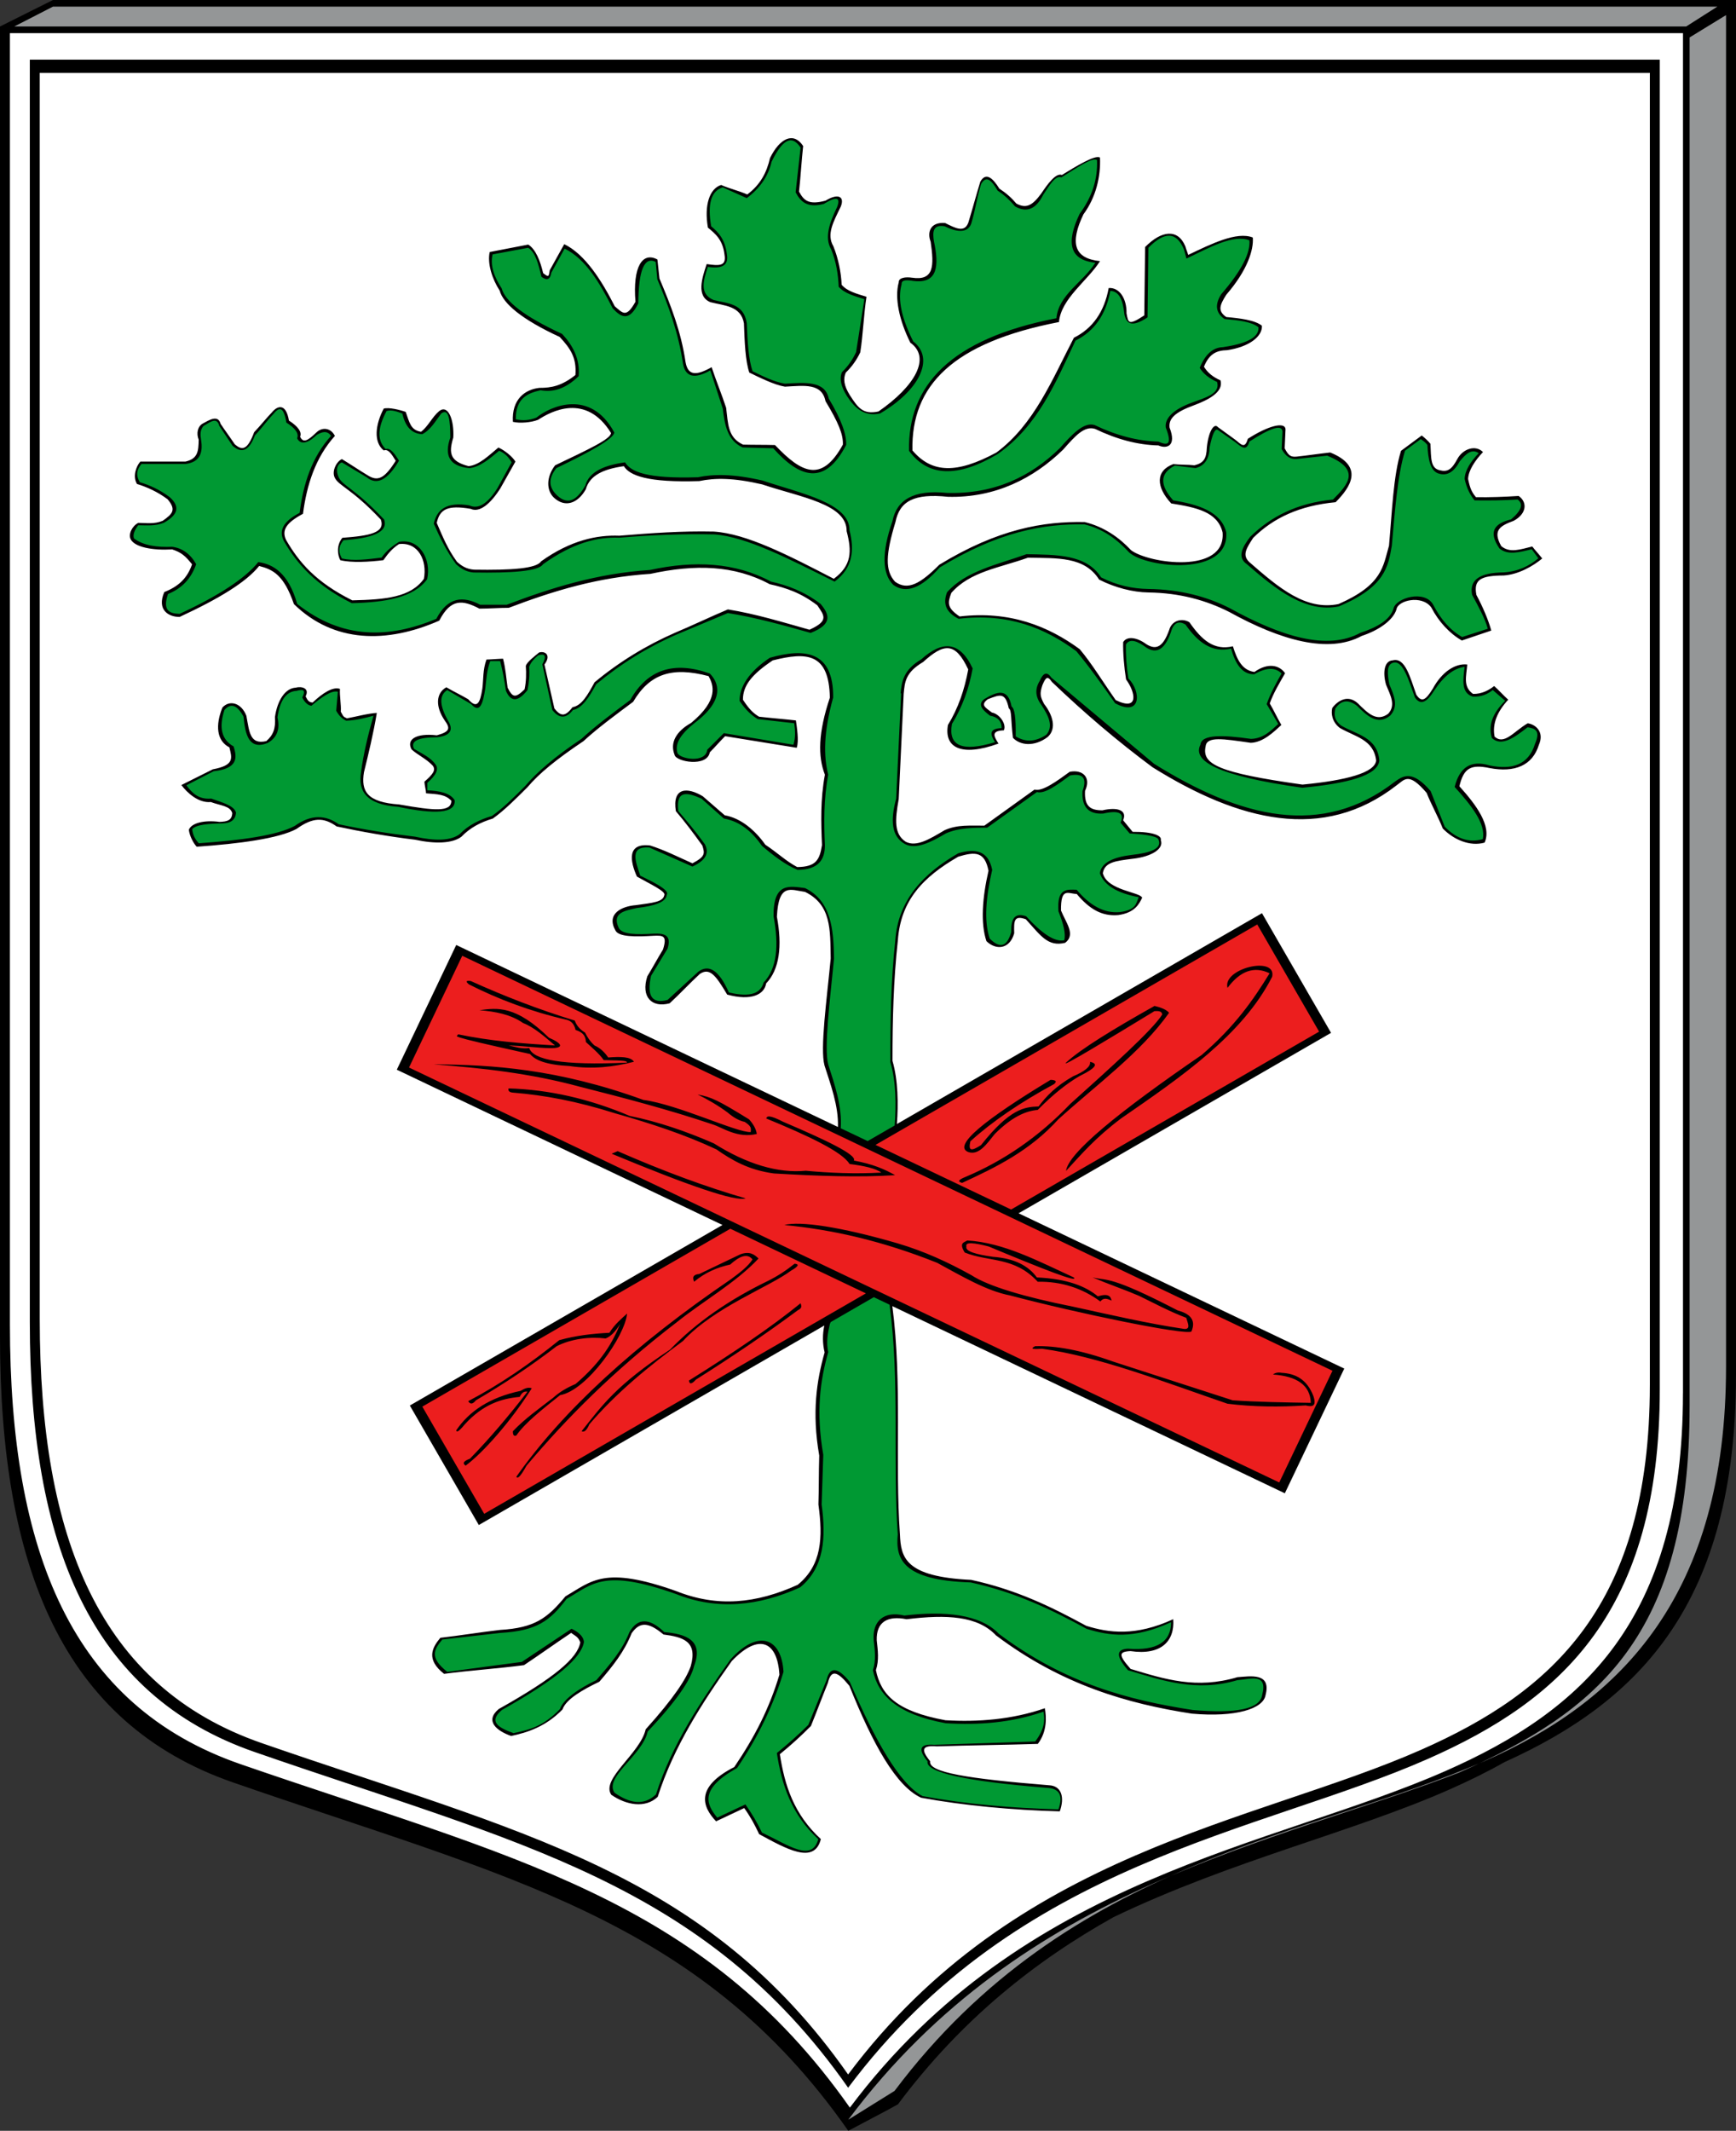 <?xml version="1.0" encoding="UTF-8" standalone="no"?>
<svg
   xmlns:dc="http://purl.org/dc/elements/1.1/"
   xmlns:cc="http://web.resource.org/cc/"
   xmlns:rdf="http://www.w3.org/1999/02/22-rdf-syntax-ns#"
   xmlns:svg="http://www.w3.org/2000/svg"
   xmlns="http://www.w3.org/2000/svg"
   xmlns:sodipodi="http://sodipodi.sourceforge.net/DTD/sodipodi-0.dtd"
   xmlns:inkscape="http://www.inkscape.org/namespaces/inkscape"
   width="531.817"
   height="652.586"
   id="svg2"
   sodipodi:version="0.32"
   inkscape:version="0.45.1"
   sodipodi:docname="POL_Międzybórz_COA.svg"
   inkscape:output_extension="org.inkscape.output.svg.inkscape"
   sodipodi:docbase="C:\Users\Mistrz\Desktop">
  <rect width="100%" height="100%" fill="#333333" stroke="none"/>
  <sodipodi:namedview
     inkscape:window-height="480"
     inkscape:window-width="640"
     inkscape:pageshadow="2"
     inkscape:pageopacity="0.0"
     guidetolerance="10.0"
     gridtolerance="10.0"
     objecttolerance="10.0"
     borderopacity="1.0"
     bordercolor="#666666"
     pagecolor="#ffffff"
     id="base" />
  <defs
     id="defs4">
    <marker
       id="ArrowEnd"
       viewBox="0 0 10 10"
       refX="0"
       refY="5"
       markerUnits="strokeWidth"
       markerWidth="4"
       markerHeight="3"
       orient="auto">
      <path
         d="M 0 0 L 10 5 L 0 10 z"
         id="path7" />
    </marker>
    <marker
       id="ArrowStart"
       viewBox="0 0 10 10"
       refX="10"
       refY="5"
       markerUnits="strokeWidth"
       markerWidth="4"
       markerHeight="3"
       orient="auto">
      <path
         d="M 10 0 L 0 5 L 10 10 z"
         id="path10" />
    </marker>
  </defs>
  <g
     id="g12">
    <path
       style="stroke:none;fill-rule:evenodd;fill:#000000"
       d="M 531.817 421.187L 531.817 0L 16.238 0L 0 8.117L 0 409.312C 0 479.902 19.113 527.738 71.356 545.886C 154.723 574.851 214.07 587.144 259.867 652.586L 272.016 646.156L 275.082 644.469C 294.715 618.179 317.52 600.344 341.152 587.136C 377.375 569.734 414.336 561.199 444.113 548.023C 449.953 545.437 455.586 542.676 460.961 539.64C 502.266 521 531.808 490.941 531.808 421.187"
       id="path14" />
    <path
       style="stroke:none; fill-rule:evenodd; fill:#949697"
       d="M 517.606 430.652L 517.606 11.465L 528.766 4.625L 528.766 418.574C 528.766 488.293 496.828 520.832 455.074 539.222C 402.07 562.574 327.477 569.187 274.043 640.363L 259.867 649.187C 313.828 576.988 391.16 564.558 447.117 542.812C 489.286 524.156 517.602 501.375 517.602 430.648L 517.606 430.652zM 516.547 8.117L 4.363 8.117L 16.23 2.027L 526.114 2.027L 516.547 8.117"
       id="path16" />
    <path
       style="stroke:none;fill-rule:evenodd;fill:#ec1e1e;fill-opacity:1"
       d="M 129.383 430.793L 223.738 376.316L 265.266 396.113L 148.333 463.621L 129.378 430.793L 129.383 430.793zM 268.219 350.636L 385.152 283.129L 404.105 315.957L 309.75 370.433L 268.223 350.64L 268.219 350.636zM 143.438 429.121C 153.348 423.926 162.542 417.523 171.329 410.441C 176.589 408.988 181.43 408.461 186.691 408.179C 188.355 405.511 190.445 403.828 192.113 402.289C 191.473 409.211 179.835 425.836 171.589 427.281C 166.277 431.523 160.792 435.789 158.171 439.644C 157.445 439.957 157.094 439.523 157.122 438.332C 160.637 434.609 165.165 431.39 169.484 428.07C 171.199 426.48 173.477 425.078 176.324 423.863C 184.333 417.035 187.656 411.144 190.003 405.445C 188.516 407.879 187.023 409.367 185.531 409.918C 180.661 409.328 175.023 410.015 170.536 412.285C 162.867 418.191 154.605 423.707 145.805 428.859C 144.829 430.074 144.04 430.164 143.438 429.121zM 158.171 452.277C 172.374 432.105 194.301 411.933 223.954 391.758C 226.711 389.742 229.281 387.726 230.531 385.707C 228.887 383.691 226.465 384.785 223.691 387.285C 219.656 388.152 215.926 389.793 212.641 392.547C 211.898 390.91 212.704 390.312 214.214 390.179C 218.421 388.164 222.633 386.148 226.844 384.129C 229.629 383.152 231.094 384.152 232.367 385.441C 225.402 392.863 215.445 398.449 207.372 404.91C 187.997 419.769 173.542 434.367 161.324 448.851C 159.094 452.824 158.512 452.832 158.167 452.269L 158.171 452.277zM 139.753 438.07C 143.68 432.269 149.906 428 159.484 425.968C 160.622 425.281 161.762 424.734 162.902 425.183C 156.516 435.371 147.758 445.125 142.641 448.863C 141.574 448.164 142.012 447.461 143.954 446.761C 150.027 440.523 155.883 433.609 161.583 426.238C 160.605 426.011 159.816 426.535 159.214 427.816C 153.602 428.324 147.988 430.07 142.378 436.234C 140.32 438.738 139.917 438.594 139.751 438.074L 139.753 438.07zM 178.167 438.332C 184.688 430.133 188.699 424.324 205.27 413.336C 213.324 404.961 223.441 398.027 235.266 392.289C 238.426 390.718 241.008 388.968 243.422 387.027C 244.953 387.164 244.602 387.863 242.371 389.129C 235.496 394.265 218.878 400.289 209.219 410.703C 198.742 418.441 188.753 426.597 180.54 436.222C 179.753 438.051 178.96 438.754 178.171 438.324L 178.167 438.332zM 211.062 422.808C 224.512 414.406 236.336 406.406 245.266 399.129C 245.402 399.828 245.941 400.531 244.477 401.23C 234.641 408.531 224.133 415.613 213.167 422.543C 211.902 423.949 211.199 424.035 211.066 422.804L 211.062 422.808zM 389.988 420.965C 397.312 421.484 401.395 424.226 401.562 429.644C 393.344 429.504 385.074 429.383 377.621 428.859C 365.43 424.914 353.238 420.965 341.047 417.019C 331.066 413.441 323.32 412.097 317.105 412.285C 315.207 413.254 316.949 413.234 319.207 413.07C 336.344 415.367 356.492 423.191 376.039 429.91C 384.02 430.886 392 430.965 399.98 430.433C 401.902 430.883 403.449 430.867 402.348 427.543C 400.375 422.422 396.848 420.664 392.613 420.441C 391.551 420.242 390.672 420.418 389.984 420.965L 389.988 420.965zM 334.73 391.23C 339.395 392.324 340.043 390.594 360.777 401.332C 364.02 402.215 366.656 403.898 364.984 407.804C 362.98 408.976 330.148 402.23 309.465 396.754C 302.289 395.39 294.664 390.859 287.102 386.758C 270.492 380.101 254.996 376.57 240.266 375.183C 245.062 373.902 257.43 375.691 275.035 380.808C 283.281 383.258 290.504 386.605 297.625 390.562C 302.77 393.918 313.73 397.195 328.672 400.176C 340.07 402.656 351.473 405.336 362.875 407.015C 364.855 407.078 363.824 405.136 363.398 403.597C 358.363 401.707 353.586 399.133 348.926 396.859C 344.191 394.844 339.453 393.25 334.719 391.23L 334.73 391.23zM 340.52 398.336C 339.238 397.718 338.004 397.332 337.102 398.597C 331.613 394.578 325.27 392.429 317.895 392.547C 310.723 384.765 302.984 386.586 295.531 383.601C 293.688 380.566 295.355 380.543 296.32 379.918C 307.438 380.543 318.207 386.301 328.945 391.23C 330.719 393.082 319.215 388.574 302.898 381.758C 298.477 380.605 295.582 380.277 296.059 381.758C 295.602 383.234 299.023 384.191 304.215 384.914C 310.887 385.418 315.102 387.711 317.633 391.226C 327.035 391.672 332.559 393.929 336.312 397.011C 339.605 396.035 340.25 397.035 340.523 398.324L 340.52 398.336zM 228.426 367.023C 225.426 368.094 211.098 363.195 187.378 353.344C 187.992 353.082 188.605 352.82 189.219 352.554C 203.227 358.695 216.296 363.519 228.422 367.023L 228.426 367.023zM 155.805 333.344C 168.167 333.699 180.536 336.508 192.902 341.761C 201.699 343.551 210.266 346.504 218.688 350.179C 228.777 356.515 238.254 359.379 246.84 358.558C 254.324 359.246 262.125 359.566 269.992 359.121C 268.23 357.82 264.656 357.039 260.258 356.492C 258.023 352.742 247.535 347.812 234.738 342.551C 234.93 341.769 235.645 341.363 240 343.601C 252.859 349.078 262.668 353.734 261.574 355.441C 267.348 356.484 271.062 358.113 274.203 359.91C 263.184 360.629 250.391 360.172 237.105 359.386C 229.34 358.351 224.219 355.328 219.477 352.019C 209.781 347.465 199.253 344.019 188.43 340.968C 176.641 337.218 166.54 335.394 157.383 334.656C 156.105 334.597 155.579 334.156 155.805 333.344zM 132.911 325.976C 150.48 326.062 170.848 327.32 197.113 336.867C 207.589 338.23 225.965 347.008 229.98 346.703C 230.219 345.199 229.801 344.73 228.16 343.605C 226.406 343.207 224.652 342.242 222.898 340.715C 219.833 338.449 216.762 336.703 213.691 335.191C 217.954 336.011 219.878 336.91 229.477 342.82C 230.828 344.308 231.621 345.801 231.844 347.293C 225.867 348.699 221.395 345.347 218.426 344.402C 204.833 339.816 191.238 336.277 177.645 332.828C 162.503 328.711 147.676 327.09 132.915 325.988L 132.911 325.976zM 146.859 309.398C 152.426 308.621 158.027 307.926 168.171 317.816C 172.415 319.633 172.891 321.074 168.473 321.011C 164.441 320.926 159.839 320.273 155.805 320.187C 157.906 320.648 160.012 321.316 162.117 320.972C 163.286 324.582 172.105 326.355 192.113 325.445C 191.949 324.957 191.917 324.793 184.945 324.676C 183.645 322.734 181.165 320.699 179.484 319.133C 179.378 316.726 177.949 315.972 176.329 315.449C 175.93 313.644 174.964 312.594 173.438 312.293C 162.329 309.699 152.559 305.984 143.708 301.508C 142.566 300.594 142.742 300.242 144.23 300.457C 154.312 305.019 164.855 309.125 176.066 312.558C 176.551 313.785 177.223 315.011 179.223 316.242C 179.902 317.554 180.676 318.871 182.117 320.187C 183.941 320.988 185.251 322.312 186.324 323.867C 189.945 323.597 193.238 323.566 194.214 325.179C 187.969 326.769 181.484 327.539 174.484 326.492C 167.273 326.113 163.945 324.699 162.383 322.808C 134.07 316.558 140.801 317.629 140.281 316.758C 150.191 318.844 160.102 319.605 170.012 320.176C 166.77 317.418 163.523 314.558 160.277 313.336C 156.477 310.679 151.792 309.785 146.859 309.39L 146.859 309.398zM 376.043 302.558C 379.961 297.301 384.262 295.812 388.934 298.086C 383.992 306.133 378.387 314.277 368.148 323.082C 342.637 340.57 327.227 353.164 326.578 358.601C 331.309 353.472 335.555 348.465 343.418 342.551C 362.008 329.722 380.676 316.929 389.727 299.136C 391.133 292.578 374.383 296.601 376.047 302.554L 376.043 302.558zM 326.574 325.449C 330.941 321.359 341.012 315.191 353.676 308.086C 355.918 308.597 357.41 309.301 358.148 310.187C 349.484 322.386 335.957 332.156 324.207 342.812C 315.383 352.547 305.082 357.492 294.738 362.281C 293.672 361.953 293.078 361.527 295.789 360.441C 307.398 355.543 318.156 348.254 327.887 338.078C 340.402 326.828 353.07 315.472 356.039 310.715C 355.961 309.656 354.887 309.59 353.672 309.664C 339.02 318.586 324.875 327.176 326.57 325.449L 326.574 325.449zM 333.941 325.187C 334.188 326.676 332.199 328.168 328.68 329.66C 323.332 332.73 320.484 335.797 318.156 338.867C 313.852 339.019 309.398 339.523 300.527 350.707C 297.418 352.715 296.613 352.418 297.27 349.535C 303.891 343.543 312.504 337.648 322.895 332.027C 323.859 331.215 323.508 330.777 321.844 330.715C 301.773 342.847 291.797 350.851 296.586 352.816C 299.848 353.968 302.25 350.398 304.742 347.293C 309.973 342.082 314.172 340.242 317.898 339.929C 322.953 334.816 326.977 331.773 330.527 329.668C 336.863 326.523 335.926 325.695 333.945 325.195L 333.941 325.187zM 408.199 419.808L 141.609 292.722L 125.301 326.941L 391.891 454.027L 408.199 419.808"
       id="path18" />
    <path
       style="stroke:none;fill-rule:evenodd;fill:#009933;fill-opacity:1"
       d="M 200.949 549.578C 205.906 534.109 214.73 520.965 223.786 508.222C 232.238 498.836 239.43 501.543 240.02 512.027C 236.977 522.176 232.242 531.984 225.812 541.457C 214.445 547.804 216.152 552.367 219.723 556.679C 222.598 555.328 225.473 553.976 228.348 552.621C 230.375 555.496 232.066 558.371 233.418 561.246C 241.602 565.125 248.691 570.437 250.672 563.273C 242.422 555.683 239.465 546.508 237.988 536.886C 241.539 534.011 244.754 531.136 247.629 528.261C 249.488 523.695 251.348 519.129 253.207 514.562C 254.219 510.336 256.59 510.504 260.309 515.07C 268.047 532.957 275.574 546.406 282.633 550.082C 295.781 552.511 309.738 553.738 324.242 554.14C 325.762 549.914 324.578 547.715 320.691 547.547C 295.66 545.519 283.48 542.812 284.156 539.429C 281.113 535.711 281.789 534.019 286.184 534.359C 296.5 534.023 306.82 533.683 317.137 533.347C 320.102 529.457 320.102 526.75 319.672 524.215C 309.695 527.683 299.715 528.359 289.734 527.765C 274.68 525.019 268.93 519.015 267.41 511.527C 268.422 508.484 268 505.441 267.664 502.394C 267.16 496.476 270.793 493.261 277.051 494.785C 289.441 493.281 300.355 494.422 305.977 500.363C 326.18 515.582 345.82 520.691 365.348 523.703C 378.879 524.886 385.984 523.367 386.66 519.136C 388.453 512.203 383.031 514.289 379.051 514.57C 366.465 518.301 356.078 514.695 345.562 511.527C 341.844 507.301 341.844 505.101 345.562 504.933C 354.355 505.609 358.754 502.906 358.754 496.816C 347.156 502.16 339.719 500.968 332.875 498.844C 322.309 493.09 311.316 487.676 297.355 484.636C 276.328 483.98 274.32 477.375 275.031 469.922C 273.449 447.851 275.699 423.324 272.523 399.586L 267.684 397.281L 254.496 404.894C 254.41 405.086 254.324 405.277 254.234 405.472C 253.559 408.347 253.047 411.222 253.727 414.097C 251.293 422.656 249.898 432.254 252.207 445.558C 252.039 450.629 251.871 455.707 251.703 460.781C 253.082 470.886 252.531 480.109 245.109 486.152C 232.426 491.902 219.738 493.254 207.051 488.179C 185.062 480.398 181.68 484.965 173.562 489.699C 168.449 496.422 164.473 499.468 153.266 500.101C 147.348 500.777 141.426 501.453 135.503 502.129C 132.958 505.172 131.426 507.621 137.023 512.023C 144.633 511.011 152.247 509.996 159.859 508.98C 164.934 505.597 170.008 502.215 175.083 498.832C 176.602 499.508 178.719 500.859 178.887 502.89C 178.046 507.75 170.855 514.094 153.77 523.695C 149.438 527.336 152.829 529.195 157.32 530.797C 162.391 529.726 166.454 528.656 171.527 523.441C 172.583 520.312 177.574 517.015 182.691 514.562C 186.96 509.617 190.598 505.472 192.835 499.847C 195.372 495.453 198.926 495.453 203.492 499.847C 209.934 500.426 215.691 502.195 212.624 510.25C 211.695 514.308 207.383 520.82 198.417 530.293C 196.762 537.703 184.945 544.23 188.27 549.066C 192.792 552.195 197.105 553.211 200.954 549.574L 200.949 549.578zM 276.055 212.371C 275.551 223.109 275.043 233.851 274.535 244.594C 272.789 251.027 272.957 256.191 277.324 258.547C 280.613 260.218 285.098 258.011 289.754 255.25C 293.742 253.468 298.102 253.527 302.438 253.476C 307.508 249.84 312.586 246.207 317.66 242.57C 320.09 243.261 323.992 240.273 327.809 237.496C 331.793 236.726 333.062 238.328 331.613 242.316C 331.352 247.148 333.461 249.429 337.953 249.168C 342.785 248.062 344.562 248.992 343.277 251.957C 344.207 253.054 345.137 254.152 346.066 255.254C 351.914 255.59 354.875 256.265 354.945 257.281C 355.977 259.949 352.34 261.215 346.574 261.847C 341.277 262.515 337.473 264.035 336.934 267.426C 338.188 271.066 342.16 273.519 348.855 274.781C 348 276.574 348.23 278.64 343.02 279.347C 338.082 279.769 333.75 277.172 329.828 272.5C 326.887 272.426 323.727 271.894 324.25 279.094C 325.73 282.797 326.578 285.968 326.023 287.972C 323.039 288.586 319.043 285.777 314.355 280.617C 310.73 279.355 309.676 281.597 309.789 285.437C 308.355 290.508 305.988 290.211 303.195 287.465C 301.348 281.976 302.066 274.617 303.953 266.406C 302.781 260.508 298.805 259.754 293.555 261.332C 282.816 267.535 275.156 275.648 274.273 287.972C 272.914 300.402 272.75 312.836 272.754 325.269C 274.527 331.32 274.566 338.566 274.074 344.699L 265.805 349.472L 257.555 345.543C 258.031 338.851 255.637 332.019 253.727 326.031C 252.344 320.863 254.305 306.113 255.5 293.554C 255.367 284.523 254.621 275.894 246.621 271.988C 241.891 271.398 236.859 270.113 236.98 280.613C 238.672 289.605 238.02 296.672 233.938 300.91C 233.062 304.004 230.277 305.613 223.286 303.953C 220.329 297.254 217.199 295.136 213.898 297.613C 210.77 300.488 207.641 303.363 204.512 306.238C 199.762 307.523 198.07 305.074 199.438 298.883C 201.128 296.094 202.82 293.304 204.512 290.511C 205.844 286.218 203.301 285.804 200.199 285.945C 195.113 286.246 190.54 286.254 189.542 284.172C 187.355 279.523 191.421 278.922 195.122 278.082C 200.395 277.476 204.079 276.332 204.253 274.023C 205.266 272.703 200.352 270.23 196.137 268.187C 194.684 263.797 192.753 259.101 198.926 259.562C 203.32 261.508 207.719 263.449 212.117 265.398C 216.637 263.308 217.18 260.98 215.921 258.551C 212.98 254.453 210.402 251.461 207.805 248.402C 206.977 241.804 210.622 242.668 214.906 244.597C 217.188 246.625 219.473 248.656 221.753 250.683C 226.789 251.562 230.426 254.777 233.422 259.054C 236.918 262.019 240.492 264.812 244.332 266.41C 250.754 266.359 252.738 263.269 252.703 258.801C 252.402 251.871 252.316 244.851 253.715 237.234C 252.293 231.601 252.246 224.375 255.234 213.64C 255.355 199.363 246.59 198.386 235.824 201.461C 229.383 205.773 226.551 210.34 226.566 214.652C 228.426 217.468 230.285 219.117 232.145 220.23C 235.863 220.652 239.586 221.074 243.309 221.496C 243.605 223.691 243.777 225.89 243.055 228.09C 235.953 226.906 228.848 225.722 221.742 224.539C 220.051 226.226 218.359 227.922 216.667 229.609C 216.234 233.855 208.251 232.461 207.536 230.621C 206.594 227.664 208.708 224.66 212.863 221.363C 222.434 214.125 219.992 208.804 217.426 206.269C 206.417 202.351 198.301 205.054 193.07 214.386C 187.742 218.359 182.398 222.336 178.102 226.308C 169.824 231.851 164.372 236.586 160.848 240.769C 157.469 244.164 154.083 247.535 150.699 249.902C 146.958 251.015 143.531 252.664 140.805 255.48C 138.042 257.539 133.266 257.578 127.105 256.238C 119.167 255.289 111.363 254.062 103.766 252.433C 99.761 249.578 95.344 249.344 90.32 252.937C 84.835 255.89 73.856 257.347 60.891 258.265C 59.707 257 59.031 255.562 58.863 253.953C 60.07 252.511 63.969 252.258 68.25 252.179C 70.793 252.101 72.144 251 72.308 248.883C 71.675 246.629 67.871 245.738 64.699 244.57C 60.883 244.922 58.859 242.89 57.09 240.511C 59.879 239.074 62.668 237.636 65.461 236.199C 72.82 235.371 72.719 232.152 71.55 228.59C 67.902 226.57 66.973 222.847 68.762 217.429C 70.707 215.218 72.653 215.898 74.597 219.457C 75.129 225.105 76.3 229.773 81.954 227.574C 84.835 225.972 85.852 223.351 84.996 219.711C 85.751 214.457 87.695 211.75 90.829 211.594C 92.57 211.121 93.93 211.031 92.602 213.621C 93.359 215.144 94.29 215.988 95.391 216.156C 98.481 213.57 101.441 211.363 103.508 211.844C 103.339 213.785 103.171 215.73 103.001 217.676C 103.844 219.199 104.859 220.211 106.042 220.718C 108.833 220.64 111.622 219.961 114.415 219.199C 112.699 225.246 111.305 231.082 110.609 236.453C 109.661 242.234 112.102 246.422 122.027 247.105C 133.191 249.453 139.667 249.179 139.281 245.078C 137.906 242.851 134.667 242.222 130.911 242.035C 130.911 241.277 130.911 240.515 130.911 239.754C 133.624 237.386 134.469 235.523 133.445 234.172C 131.898 231.914 129.199 230.808 126.852 229.351C 125.652 226.98 128.016 225.797 133.954 225.801C 137.938 225.301 139.04 223.609 137.251 220.726C 134.938 216.558 134.214 213.133 136.997 211.34C 139.445 212.777 141.898 214.215 144.352 215.652C 147.066 218.734 147.992 215.258 148.665 210.832C 149.02 208.117 149.027 205.578 150.184 202.461C 151.195 202.461 152.21 202.461 153.227 202.461C 154.008 205.504 154.555 208.547 155.001 211.594C 156.516 215.074 158.714 214.992 161.594 211.34C 162.102 208.972 162.27 206.605 162.098 204.238C 162.516 203.054 163.445 201.871 164.887 200.687C 166.796 200.133 167.645 200.636 166.152 203.476C 167.165 208.125 168.18 212.777 169.195 217.429C 171.309 220.148 173.421 220.148 175.536 217.429C 178.329 216.941 180.527 213.468 182.637 209.566C 190.156 203.304 198.363 198.23 207.247 194.344C 212.488 192.148 217.73 189.949 222.977 187.75C 231.434 189.101 239.891 191.453 248.348 193.84C 255.332 191.094 253.957 188.051 251.391 184.961C 246.316 181.109 241.242 179.25 236.168 178.113C 225.266 172.234 212.747 171.605 199.124 174.562C 182.835 175.621 168.796 180.066 155.23 185.215C 152.527 185.215 149.82 185.215 147.113 185.215C 141.887 182.488 137.195 182.738 133.667 189.527C 119.161 195.57 104.874 195.91 91.043 184.961C 88.34 175.41 83.59 172.765 79.121 172.148C 75.231 177.047 67.066 182.429 55.02 188.004C 52.047 187.894 49.668 187.144 51.469 181.918C 55.703 180.234 58.578 177.191 60.094 172.785C 58.324 169.652 55.871 167.875 52.738 167.461C 48.105 167.656 44.004 167.109 41.066 164.926C 40.641 163.914 41.066 162.562 42.332 160.867C 44.953 160.883 47.574 161.176 50.195 160.109C 54.059 157.933 55.586 155.441 51.969 152.246C 48.926 149.961 45.879 148.609 42.836 147.679C 41.477 145.437 41.984 143.664 43.34 142.101C 47.82 142.101 52.305 142.101 56.785 142.101C 61.258 141.562 62.227 138.683 61.605 134.746C 61.348 133.183 61.262 131.66 62.363 130.433C 64.242 129.437 66.391 127.445 67.184 130.433C 68.535 132.461 69.886 134.492 71.243 136.519C 73.59 138.605 76.085 138.738 78.094 133.351C 80.035 131.324 81.727 128.914 83.671 126.883C 85.278 124.914 86.8 123.883 87.731 129.418C 90.528 131.191 91.624 132.801 91.028 134.238C 91.95 136.109 94.023 136.109 96.989 133.226C 98.847 132.121 100.242 131.867 101.426 133.476C 95.535 140.004 92.918 148.164 91.785 157.074C 86.57 159.765 85.386 162.664 86.965 165.699C 90.942 172.601 96.648 179.179 107.77 184.726C 117.954 184.488 126.796 183.054 130.855 177.371C 132.208 171.293 128.484 164.726 122.23 165.953C 120.329 167.176 118.464 168.527 116.902 170.773C 112.628 171.289 108.309 171.894 104.727 171.027C 103.874 169.426 103.359 167.734 105.234 165.449C 113.688 164.824 119.066 163.136 117.665 159.109C 108.633 149.515 105.036 148.855 103.777 146.23C 102.801 144.191 103.167 142.222 104.723 141.605C 107.258 143.125 109.796 144.648 112.333 146.172C 115.46 148.726 118.758 147.035 122.227 141.097C 120.874 138.894 119.523 137.027 118.167 137.547C 115.195 134.613 115.96 130.511 118.421 125.879C 120.027 125.418 121.637 126.058 123.242 126.636C 124.083 130.238 125.77 132.777 129.329 132.976C 131.863 131.75 133.383 128.996 135.165 126.636C 137.585 124.828 137.917 128.98 137.954 133.992C 136.074 139.351 137.512 142.777 143.79 143.379C 147.07 143.035 149.984 140.48 152.921 138.051C 154.762 138.851 155.902 140.121 156.727 141.601C 155.29 144.218 153.852 146.844 152.415 149.465C 149.372 154.297 146.497 156.074 143.79 154.789C 136.71 153.594 133.839 156.129 132.883 160.367C 134.751 164.648 136.839 168.855 139.73 172.797C 141.122 174.023 142.641 175.125 145.055 175.332C 156.622 175.527 165.001 174.98 166.367 172.797C 175.484 166.269 182.969 164.41 189.708 164.679C 199.43 163.879 209.156 163.445 218.883 163.668C 228.801 164.433 241.617 171.133 255.672 178.129C 261.207 174.035 261.836 168.535 260.234 162.398C 260.324 154.062 245.465 151.164 233.594 147.176C 224.704 145.117 218.617 145.164 213.805 146.164C 198.083 146.66 193.253 144.504 191.48 141.597C 185.191 142.476 180.497 144.418 179.305 148.699C 176.874 152.984 174.128 154.933 170.68 151.742C 168.367 149.547 167.645 146.926 170.426 143.371C 180.805 138.398 188.001 134.379 188.184 132.461C 180.887 118.883 168.484 124.468 164.335 127.894C 162.223 128.742 160.109 128.91 157.997 128.398C 157.977 122.027 161.531 120.433 165.605 119.519C 169.199 120.16 173.003 119.324 177.277 115.207C 177.688 109.937 175.531 105.84 172.204 102.269C 160.598 96.918 154.753 92.308 153.684 88.316C 151.417 84.851 150.105 81.383 150.895 77.914C 154.531 77.238 158.167 76.562 161.805 75.886C 164.059 77.269 164.98 80.98 165.863 84.765C 167.555 86.039 168.57 85.617 168.906 83.5C 170.258 81.051 171.609 78.597 172.964 76.144C 179.363 79.246 183.667 86.531 187.68 94.41C 190.171 97.097 192.708 98.726 195.542 92.89C 195.617 82.715 197.395 78.488 200.867 80.207C 201.036 81.98 201.204 83.758 201.372 85.535C 204.79 93.629 207.859 101.957 209.234 111.414C 209.984 115.488 212.777 116.164 217.605 113.441C 218.872 117.332 220.141 121.222 221.411 125.113C 222.023 130.031 222.766 134.863 227.496 137.035C 230.625 137.117 233.754 137.203 236.883 137.289C 245.066 146.468 252.723 148.847 259.211 136.277C 259.344 133.136 257.828 128.613 253.883 122.07C 252.738 116.496 246.438 117.183 240.438 117.504C 237.141 116.953 233.84 115.293 230.543 113.699C 229.312 110.074 228.977 104.656 228.77 98.984C 227.836 92.812 222.82 92.98 218.624 91.883C 214.208 90.078 215.438 85.945 216.852 81.734C 221.023 82.375 223.27 81.367 222.684 77.929C 222.145 73.351 220.113 71.156 217.863 69.304C 216.671 62.445 217.855 58.468 221.415 57.383C 223.863 58.48 226.316 59.578 228.77 60.679C 232.836 57.64 235.371 53.918 236.379 49.515C 239.336 43.468 242.297 40.715 245.258 45.203C 244.75 49.769 244.246 54.336 243.738 58.902C 245.203 61.617 247.141 63.828 252.363 62.453C 256.262 60.074 257.617 60.41 256.422 63.465C 254.168 68.16 252.469 72.73 254.648 76.402C 256.172 80.207 256.766 84.011 256.93 87.82C 258.598 89.801 261.738 90.679 264.793 91.625C 263.949 97.035 263.105 102.449 262.258 107.859C 261.16 110.226 259.723 112.258 257.945 113.949C 257.094 115.89 257.602 118.344 259.465 121.304C 261.879 125.015 264.816 127.683 269.609 126.629C 281.309 119.816 286.664 109.929 279.758 104.554C 276.344 97.765 274.863 91.801 276.207 87.051C 276.113 85.648 277.805 85.734 279.758 86.039C 287.324 87.027 287.719 81.379 286.098 73.863C 285.664 71.062 285.738 68.687 289.395 69.297C 292.613 70.918 296.34 71.687 297.516 68.535C 298.781 64.39 299.285 60.504 300.555 56.359C 302.246 53.414 303.938 55.539 305.625 58.386C 307.781 59.801 309.473 61.449 310.953 63.207C 314.508 65.25 317.383 64.066 319.578 59.656C 321.438 56.89 323.297 53.57 325.156 54.328C 329.516 51.648 334.602 48.058 336.066 49.004C 336.328 54.84 334.555 60.34 330.738 65.496C 326.613 74.148 327.453 79.629 335.559 80.465C 331.855 86.394 324.23 90.297 323.637 97.465C 291.07 103.773 278.074 118.156 278.477 138.058C 284.297 146.043 293.344 146.379 305.621 139.07C 317.992 130.433 323.387 117.144 329.473 104.312C 335.23 101.449 338.785 96.375 340.129 89.09C 342.902 89.16 344.043 92.039 344.441 96.191C 345.012 99.015 346.547 100.504 351.543 97.203C 351.625 90.101 351.711 82.996 351.797 75.89C 356.793 70.793 360.43 70.965 362.707 76.398C 362.961 77.328 363.211 78.258 363.469 79.187C 370.488 75.84 377.844 71.664 382.75 73.609C 383.059 77.351 380.613 82.617 374.125 90.097C 372.086 93.312 372.426 95.851 375.137 97.707C 379.312 98.078 383.422 98.496 385.539 100.242C 385.727 103.609 381.242 105.34 374.629 106.328C 371.582 106.402 369.215 108.515 367.527 112.668C 368.621 114.445 370.398 115.883 372.855 116.98C 373.891 120.609 369.281 121.773 365.117 123.32C 359.355 125.429 356.773 128.14 357.125 130.929C 359.348 136.629 357.395 136.363 354.844 135.242C 348.504 135.082 341.992 133.39 335.309 130.168C 331.984 129.16 328.324 133.133 324.652 137.269C 315.66 146.066 304.582 151.347 290.145 150.968C 279.691 149.875 274.68 153.211 273.402 159.594C 269.984 169.433 270.281 175.746 273.656 179.129C 277.539 181.937 282.277 180.16 287.863 173.801C 305.852 162.824 319.715 160.363 332.262 160.609C 338.242 162.07 342.363 165.39 345.961 169.234C 351.309 173.965 376.695 176.656 375.648 163.019C 374.129 156.691 367.055 154.476 359.406 153.254C 355.434 148.746 355.051 145.07 359.91 142.597C 362.023 142.851 364.137 143.105 366.25 143.359C 369.09 142.648 370.441 140.449 370.562 137.019C 371.406 132.867 372.254 131.09 373.098 131.691C 374.785 132.875 376.48 134.058 378.168 135.242C 379.871 136.418 381.754 138.773 382.734 135.242C 388.984 131.203 392.75 129.781 392.883 132.199C 392.801 133.972 392.715 135.75 392.629 137.523C 393.809 139.726 395.332 140.742 397.195 140.566C 400.324 140.23 403.453 139.89 406.582 139.554C 417.082 143.812 412.953 148.402 408.355 153C 397.336 154.054 389.25 158.261 382.984 164.414C 380.602 167.59 378.898 170.636 381.973 172.785C 390.988 180.664 400.09 187.765 410.133 185.722C 424.344 179.781 425.254 173.488 426.367 167.203C 427.32 156.683 428.059 145.726 430.426 138.027C 432.031 136.844 433.637 135.66 435.246 134.476C 435.922 134.976 436.598 135.386 437.273 136.25C 437.516 140.617 438.102 144.515 441.078 145.129C 443.445 145.726 445.477 144.461 447.164 141.324C 448.98 139.07 450.84 137.289 453 138.789C 450.523 141.406 448.789 144.031 448.688 146.652C 449.32 149.613 450.418 151.644 451.73 153.246C 456.125 153.308 460.523 153.265 464.922 152.992C 466.793 154.34 466.117 156.371 462.895 159.078C 457.996 160.25 455.746 162.703 459.344 167.957C 461.926 170.183 465.613 169.097 469.238 168.211C 469.914 169.136 470.59 170.07 471.266 171C 468.461 173.328 465.117 175.019 460.609 175.312C 453.734 175.363 450.031 177.347 450.969 182.16C 452.898 185.734 454.895 189.332 455.789 192.562C 453.168 193.406 450.547 194.254 447.926 195.097C 444.266 193.027 441.348 189.656 439.047 185.203C 436.512 180.547 427.527 183.074 426.871 186.468C 425.785 189.875 421.891 192.117 416.723 193.824C 406.613 199.316 392.527 194.996 376.637 186.215C 369.625 182.679 361.508 180.519 351.773 180.379C 346.953 180.312 342.133 179.277 337.312 176.828C 332.801 169.695 323.5 169.926 314.477 169.726C 305.699 172.871 295.879 174.851 290.121 181.394C 288.93 184.547 289.434 187.379 293.672 189.511C 309.023 187.699 320.129 192.375 329.699 199.406C 333.453 203.855 337.523 209.566 341.625 215.39C 349.586 219.676 349.695 211.863 345.684 207.781C 345.094 204.144 344.836 200.679 344.926 197.379C 346.082 195.426 348.41 196.273 351.266 198.39C 354.195 200.211 356.711 199.133 358.621 193.824C 359.461 190.769 360.984 189.926 363.184 191.289C 366.941 196.715 371.336 200.019 377.137 198.644C 378.461 203.347 380.531 206.562 384.238 206.508C 388.367 204.129 390.859 204.554 392.609 206.254C 390.832 209.383 389.141 212.511 388.043 215.64C 389.227 217.668 390.41 219.699 391.594 221.726C 389.238 223.898 386.965 226.199 383.223 226.293C 374.746 225.09 368.059 224.851 367.746 228.066C 365.215 233.078 372.938 237.605 398.953 241.258C 412.617 239.957 422.141 237.59 422.551 232.886C 421.922 225.75 415.523 224.957 410.879 222.23C 408.582 220.457 408.676 218.679 409.105 216.906C 410.707 214.722 412.738 213.914 415.699 216.144C 418.844 219.281 422.012 222.226 425.848 219.187C 428.621 216.215 426.977 212.871 425.594 209.547C 424.996 206.328 424.734 203.445 426.859 202.953C 429.816 202.195 431.555 208.371 433.457 213.609C 435.059 215.988 437.004 215.312 439.293 211.582C 442.25 207.09 445.379 204.64 448.68 204.226C 448.227 208.136 447.512 212.218 451.215 213.359C 453.816 213.445 455.719 212.601 457.301 211.332C 458.566 212.429 459.836 213.527 461.105 214.629C 457.207 218.433 455.852 222.238 457.047 226.047C 460.008 228.773 463.965 225.855 467.957 222.75C 470.25 223.031 472.035 223.785 470.238 227.824C 468.297 234.176 463.328 235.883 456.285 234.418C 450.695 232.711 447.145 234.906 445.629 241.011C 450.805 246.722 455.219 252.308 454.254 256.996C 449.824 258.254 445.996 256.691 442.586 253.191C 441.148 249.554 439.711 245.922 438.273 242.281C 432.66 235.715 429.855 237.609 427.363 239.363C 404.91 256.804 380.066 250.461 353.531 233.91C 343.047 225.117 332.559 216.32 322.07 207.523C 320.707 205.515 319.543 206.129 318.52 208.535C 316.992 210.988 317.16 213.437 319.023 215.89C 321.191 219.187 322.809 222.406 320.543 225.023C 316.844 227.484 313.84 227.144 311.156 225.527C 311.242 219.937 310.82 216.89 309.891 216.394C 308.809 210.515 305.336 211.804 301.52 214.113C 299.34 215.804 301.043 217.496 303.293 219.183C 305.664 219.601 306.848 220.871 306.844 222.988C 302.758 223.144 303.445 225.094 304.816 227.301C 294.812 230.363 290.414 228.504 291.625 221.718C 294.789 216.582 296.84 210.883 297.969 204.718C 293.992 196.207 288.598 196.168 282.238 201.929C 276.746 205.168 276.242 208.746 275.898 212.332"
       id="path20" />
    <path
       style="stroke:none; fill-rule:evenodd; fill:#ffffff"
       d="M 508.472 425.5L 508.472 18.269L 9.133 18.269L 9.133 404.933C 9.133 472.965 27.57 519.07 77.969 536.562C 158.398 564.476 215.645 576.324 259.824 639.398C 311.879 569.812 385.93 561.449 437.574 538.621C 478.254 520.64 508.469 493.668 508.469 425.504L 508.472 425.5zM 515.575 426.695L 515.575 10.148L 3.039 10.148L 3.039 405.66C 3.039 475.25 21.965 522.406 73.695 540.301C 156.251 568.855 215.008 580.972 260.355 645.488C 313.785 574.312 389.793 565.758 442.801 542.402C 484.555 524.008 515.567 496.422 515.567 426.695L 515.575 426.695zM 125.609 430.429L 221.329 375.168L 121.559 327.609L 139.766 289.414L 256.699 345.156C 256.926 338.711 254.406 332.054 252.578 326.304C 251.191 321.136 253.281 306.133 254.48 293.574C 254.348 284.543 254.617 277.058 246.621 273.156C 242.277 272.566 238.516 270.261 238 280.761C 239.691 289.754 238.781 296.945 234.703 301.183C 234.172 304.617 230.109 306.613 222.773 304.609C 219.339 298.863 217.488 296.226 214.406 298.269C 211.277 301.144 208.277 304.402 205.148 307.277C 199.676 308.742 196.29 305.379 198.292 299.027C 199.984 296.238 201.421 293.574 203.109 290.785C 204.441 286.492 203.171 286.461 200.074 286.601C 194.988 286.902 189.52 287.035 188.527 284.953C 185.656 279.793 190.492 277.535 194.872 277.207C 200.016 276.472 203.105 276.265 203.492 274.172C 204.167 273.019 198.992 270.679 195.122 268.465C 193.031 263.82 191.949 258.058 199.184 258.949C 203.708 260.383 207.723 262.457 212.122 264.402C 216.128 262.312 215.911 261.386 215.161 258.957C 212.219 254.859 209.641 251.484 207.042 248.426C 205.874 240.98 210.665 241.078 215.292 243.859C 217.574 245.886 219.73 247.664 222.016 249.691C 227.051 250.57 231.453 254.422 234.449 258.699C 238.328 261.277 240.672 263.652 244.211 265.547C 250.039 265.496 251.086 263.301 251.816 258.828C 251.516 251.898 251.301 244.879 252.703 237.261C 250.516 231.629 250.641 224.402 254.223 213.668C 253.965 199.965 247.195 199.625 236.723 202.254C 230.281 206.566 227.578 209.988 227.594 214.301C 229.453 217.117 230.676 218.383 232.535 219.5C 236.254 219.922 240.105 220.215 243.824 220.64C 244.121 222.84 244.801 226.82 244.078 229.019C 236.977 227.836 229.234 226.652 222.128 225.468C 220.438 227.156 219.128 228.722 217.438 230.414C 216.641 235.023 207.046 233.328 206.648 231.172C 205.199 227.535 207.055 224.023 211.723 221.402C 220.273 214.332 218.598 209.777 217.051 207.07C 205.855 204.109 199.051 206.347 193.969 214.933C 188.641 218.906 183.042 223.008 178.747 226.984C 170.469 232.527 165.141 236.879 161.622 241.062C 158.238 244.457 154.348 248.336 150.964 250.703C 147.223 251.816 144.051 253.465 141.324 256.281C 138.566 258.34 133.277 258.508 127.113 257.168C 119.176 256.218 110.734 254.738 103.133 253.109C 99.129 250.254 95.859 250.273 90.835 253.871C 85.352 256.824 73.227 258.41 60.258 259.324C 59.074 258.058 58.016 255.726 57.848 254.121C 58.715 251.996 62.613 251.109 67.234 251.711C 69.778 251.633 71.001 251.172 71.165 249.051C 70.531 246.801 67.746 246.797 64.574 245.633C 60.762 245.984 57.332 242.804 55.562 240.429C 58.352 238.992 62.418 237.047 65.207 235.609C 71.925 234.351 71.058 232.195 70.273 228.89C 66.328 226.871 65.953 222.129 68.121 216.707C 70.32 214.242 73.965 215.258 75.484 219.242C 76.403 224.25 76.555 228.109 81.567 226.976C 83.683 225.183 84.489 223.117 84.227 219.621C 84.981 214.367 87.438 210.769 90.57 210.609C 92.312 210.136 94.945 210.679 93.621 213.273C 94.379 214.797 94.671 215.004 95.773 215.172C 98.864 212.203 102.079 210.211 104.148 210.988C 103.98 212.933 104.574 216.023 104.402 217.968C 105.247 219.492 105.113 219.484 106.296 219.992C 109.085 219.5 112.641 218.5 115.434 218.344C 114.445 224.39 112.835 231.117 111.503 236.488C 110.555 242.269 112.355 245.695 122.281 246.379C 133.148 248.281 138.266 248.773 138.258 245.242C 136.406 243.254 134.066 243.258 130.523 242.965C 130.523 242.203 130.016 240.168 130.016 239.41C 132.73 237.043 133.574 235.816 132.551 234.465C 130.559 232.359 127.859 231.168 126.083 229.519C 124.421 226.531 127.329 224.457 133.82 225.203C 137.809 224.097 138.016 223.105 136.227 220.64C 133.372 216.468 133.477 212.281 136.734 210.488C 139.184 211.922 141.001 212.722 143.454 214.164C 146.167 217.246 147.094 215.293 147.766 210.875C 148.122 208.16 147.872 205.109 149.031 201.992C 150.042 201.992 153.098 201.738 154.113 201.738C 154.895 204.781 155.062 207.57 155.508 210.617C 157.023 213.586 157.82 213.926 160.699 211.125C 161.208 208.758 161.251 206.261 161.079 203.894C 161.497 202.711 163.704 201.019 165.141 199.836C 167.051 199.281 168.917 200.676 166.79 203.515C 167.801 208.164 168.816 212.308 169.833 216.961C 171.945 219.676 173.292 219.297 175.411 216.582C 178.204 216.094 180.02 212.875 182.133 208.972C 189.656 202.711 197.988 197.636 206.872 193.75C 212.113 191.554 217.738 188.844 222.984 186.644C 231.441 187.996 239.516 190.476 247.973 192.859C 254.105 190.113 252.434 188.472 250.379 185.383C 245.305 181.531 240.867 180.054 235.793 178.918C 224.891 173.039 212.883 172.793 199.262 175.75C 182.973 176.808 169.445 181 155.878 186.148C 153.176 186.148 149.574 186.402 146.867 186.402C 141.645 183.676 138.094 183.289 134.57 190.078C 118.579 197.109 102.29 197 90.035 185.004C 86.95 176.027 83.562 174.402 79.386 173.34C 75.496 178.238 67.078 183.363 55.031 188.941C 51.613 188.976 47.961 186.746 50.336 181.324C 54.57 179.64 57.316 177.234 58.836 172.828C 56.727 170.203 55.547 169.191 52.754 168.265C 46.688 168.617 41.375 167.586 40.066 165.218C 39.195 163.613 40.508 161.07 42.352 160.14C 44.973 160.156 47.211 160.574 49.832 159.508C 52.949 157.336 54.012 156.113 51.352 152.918C 48.309 150.633 45.008 149.152 41.965 148.226C 40.605 145.984 41.625 142.933 42.98 141.371C 47.461 141.371 52.324 141.371 56.809 141.371C 60.602 140.492 60.809 138.254 60.863 134.652C 60.098 132.75 60.52 130.59 62.133 129.703C 64.012 128.707 66.797 126.844 67.59 129.828C 68.942 131.855 70.55 134.011 71.903 136.043C 74.251 138.129 75.852 137.754 77.859 132.363C 79.805 130.336 81.368 128.304 83.312 126.277C 84.918 124.308 87.59 123.277 88.516 128.812C 91.312 130.59 92.54 132.324 91.938 133.758C 92.864 135.629 94.043 135.25 97.007 132.363C 98.868 130.664 101.411 131.129 102.594 133.504C 96.704 140.031 93.957 148.445 92.825 157.355C 87.778 160.047 86.215 162.308 87.624 165.344C 91.602 172.246 96.796 178.316 107.917 183.863C 118.102 183.625 125.801 182.957 129.859 177.273C 130.915 171.64 128.124 165.968 122.253 166.621C 120.352 167.844 119.001 169.32 117.438 171.566C 113.165 172.082 107.824 172.429 104.242 171.566C 103.391 169.965 103.003 167 104.874 164.711C 113.333 164.086 118.07 163.16 116.667 159.133C 107.637 149.539 103.786 148.879 102.527 146.254C 101.551 144.215 103.188 141.226 104.747 140.609C 107.281 142.129 110.074 144.035 112.613 145.554C 115.742 147.535 117.762 146.609 121.23 141.121C 119.878 138.918 118.911 137.429 117.555 137.953C 114.378 135.426 114.954 130.047 117.555 125.136C 119.161 124.676 122.68 125.57 124.286 126.152C 125.464 129.41 125.753 131.695 128.969 132.238C 131.204 130.566 132.387 127.687 134.546 125.898C 137.309 123.75 139.171 128.668 138.863 134.019C 137.372 138.867 137.917 141.312 143.551 142.769C 146.833 142.426 149.747 139.488 152.684 137.062C 154.523 137.863 157.066 139.894 157.891 141.375C 156.458 143.996 154.762 146.871 153.324 149.492C 150.281 154.324 146.895 157.121 144.188 155.836C 137.113 154.64 134.751 155.902 133.79 160.14C 135.656 164.422 137.109 168.121 140.001 172.062C 141.391 173.289 142.781 174.261 145.199 174.468C 156.762 174.66 164.378 174.117 165.747 171.933C 174.863 165.406 182.984 163.804 189.723 164.07C 199.445 163.269 208.917 162.582 218.645 162.801C 228.707 163.422 241.574 170.07 255.434 177.261C 260.969 173.168 260.965 168.816 259.363 162.679C 259.453 154.344 245.359 152.336 233.488 148.351C 224.598 146.293 219.02 146.34 214.21 147.34C 198.484 147.836 192.895 145.679 191.117 142.773C 184.829 143.652 180.641 145.594 179.449 149.875C 177.02 154.16 173.128 155.601 169.68 152.41C 167.367 150.215 167.281 146.066 170.062 142.508C 180.441 137.535 187.001 134.535 187.184 132.617C 179.503 120.187 168.719 126.027 164.863 128.562C 162.751 129.41 159.234 129.707 157.122 129.195C 156.714 122.246 160.874 119.261 165.242 118.789C 168.833 118.797 172.001 118.254 176.273 114.859C 176.684 109.59 174.786 106.765 171.458 103.195C 159.852 97.844 154.137 92.98 153.062 88.988C 150.796 85.523 149.227 80.652 150.02 77.183C 153.656 76.508 158.184 75.578 161.82 74.902C 164.074 76.285 165.508 79.867 166.387 83.652C 168.079 84.926 168.074 84.886 168.411 82.769C 169.762 80.32 171.497 77.226 172.852 74.777C 179.247 77.879 184.32 85.929 188.333 93.808C 190.824 95.902 191.833 97.488 194.667 92.414C 193.79 81.601 196.839 77.031 201.395 79.472C 201.562 81.246 201.859 83.531 202.027 85.308C 205.445 93.402 208.641 101.476 210.02 110.933C 210.77 115.008 213.18 115.172 218.008 112.453C 219.273 116.344 221.18 120.996 222.449 124.886C 223.062 129.804 222.915 134 227.645 136.172C 230.773 136.254 234.285 136.211 237.414 136.297C 245.598 144.922 251.727 147.941 258.211 136.176C 258.344 133.035 256.828 129.402 252.887 122.859C 251.742 117.285 246.461 118.101 240.461 118.422C 237.164 117.871 232.848 115.699 229.547 114.109C 228.316 110.484 228.109 104.683 227.902 99.011C 226.969 93.605 221.824 93.644 217.628 92.547C 213.21 90.742 215.079 85.078 216.492 80.871C 220.665 81.511 222.527 81.39 221.941 77.961C 221.402 73.383 219.113 71.57 216.867 69.718C 215.676 62.859 217.363 57.734 220.926 56.648C 223.374 57.746 226.469 58.461 228.918 59.562C 232.984 56.523 234.883 52.801 235.891 48.398C 238.852 42.351 243.086 40.234 246.043 44.722C 245.539 49.289 245.285 54.109 244.777 58.676C 246.246 61.394 247.672 62.836 252.891 61.461C 256.789 59.082 258.781 60.187 257.586 63.238C 255.332 67.933 253.121 71.738 255.301 75.41C 256.824 79.215 257.672 83.402 257.836 87.211C 259.504 89.191 262.391 89.941 265.445 90.886C 264.602 96.297 264.395 102.476 263.547 107.886C 262.449 110.254 260.887 112.41 259.109 114.101C 258.258 116.043 258.512 118.113 260.375 121.074C 262.789 124.785 264.32 127.07 269.121 126.019C 280.277 118.301 285.316 109.543 278.887 104.965C 275.477 98.176 273.992 91.191 275.336 86.441C 275.242 85.039 277.441 84.746 279.395 85.047C 286.109 86.035 286.203 81.531 285.098 74.015C 284.023 71.344 284.82 67.906 289.543 68.304C 292.762 69.926 295.473 71.332 296.645 68.179C 297.91 64.039 299.051 59.765 300.32 55.621C 302.008 52.676 304.086 54.418 306.156 57.777C 308.312 59.191 309.875 60.586 311.355 62.34C 314.23 63.871 316.086 63.199 318.961 59.297C 320.82 56.527 323.445 52.828 325.305 53.59C 329.664 50.906 335.516 47.32 336.977 48.261C 337.238 54.097 335.719 60.488 331.906 65.644C 327.777 74.297 328.875 79.136 336.98 79.976C 333.277 85.906 325.016 91.465 324.422 98.629C 291.855 104.937 279.113 118.047 279.516 137.949C 285.52 145.004 293.137 145.121 305.262 138.582C 316.867 129.945 322.305 116.273 328.984 103.441C 334.742 100.578 338.297 95.504 339.641 88.218C 342.926 87.953 345.211 91.468 345.102 95.957C 345.672 98.781 345.551 99.886 350.547 96.59C 350.629 89.488 350.715 82.765 350.801 75.66C 355.793 70.562 360.832 69.968 363.109 75.406C 363.363 76.336 363.742 77.136 363.996 78.066C 371.02 74.718 378.879 70.797 383.789 72.742C 384.098 76.484 382.16 82.769 375.676 90.254C 373.637 93.468 372.957 95.242 375.672 97.101C 379.844 97.472 384.465 98.019 386.582 99.761C 386.77 103.129 382.539 106.261 375.93 107.25C 372.883 107.324 370.516 108.16 368.828 112.316C 369.922 114.094 371.445 115.402 373.898 116.5C 374.934 120.129 369.941 122.566 365.777 124.113C 360.016 126.222 357.945 128.168 358.297 130.961C 360.52 136.66 357.418 137.539 354.867 136.422C 348.527 136.261 342.141 134.57 335.461 131.351C 332.137 130.344 329.367 133.551 325.699 137.687C 316.707 146.484 304.863 152.531 290.43 152.152C 279.977 151.058 275.602 153.504 274.32 159.886C 271.328 169.726 271.074 174.765 274.195 178.148C 278.078 180.957 281.922 178.801 287.766 172.949C 305.754 161.972 319.746 159.636 332.293 159.886C 338.273 161.347 342.902 164.668 346.504 168.511C 351.852 172.586 375.578 175.996 374.535 163.062C 373.016 156.734 366.453 155.414 358.805 154.187C 354.066 149.109 353.98 144.152 359.438 142.133C 361.551 142.386 363.793 142.258 365.906 142.508C 368.746 141.797 369.586 140.488 369.711 137.058C 370.215 132.054 371.953 129.386 373.137 130.84C 374.824 132.023 376.52 133.332 378.207 134.519C 379.91 135.695 381.285 137.926 382.262 134.394C 388.512 130.355 393.68 129.062 393.812 131.48C 393.73 133.254 393.645 135.539 393.559 137.316C 394.738 139.519 395.371 140.023 397.23 139.847C 400.359 139.511 404.379 138.918 407.508 138.578C 418.008 142.836 413.75 149.207 409.156 153.808C 398.137 154.863 390.176 158.558 383.914 164.715C 381.855 167.886 380.414 170.043 382.773 172.191C 391.793 180.066 400 187.043 410.043 185.004C 423.617 179.062 423.676 173.41 425.516 167.121C 426.469 156.601 426.824 145.769 429.191 138.07C 430.797 136.886 433.934 134.558 435.539 133.375C 436.215 133.875 437.527 135.051 438.207 135.914C 438.449 140.281 438.148 143.414 441.117 144.027C 443.484 144.625 444.75 143.742 446.438 140.605C 448.082 137.504 451.984 136.101 454.312 138.453C 451.836 141.07 449.844 144.078 449.746 146.699C 450.375 149.66 450.84 150.672 452.152 152.273C 456.547 152.336 460.82 152.172 465.219 151.894C 467.938 153.754 467.773 157.312 463.699 159.511C 459.648 161.023 457.145 162.328 459.895 167.242C 462.473 169.468 465.781 168.258 469.406 167.367C 470.082 168.297 471.777 170.117 472.453 171.047C 469.648 173.375 465.16 175.961 460.652 176.25C 453.777 176.301 451.348 177.394 452.289 182.207C 454.219 185.781 455.961 189.89 456.852 193.117C 454.234 193.961 450.465 195.316 447.84 196.164C 444.18 194.094 440.754 190.468 438.453 186.015C 435.555 182.082 428.145 183.886 427.805 186.644C 426.719 190.051 422.316 193.054 417.148 194.765C 407.039 200.258 392.441 196.191 376.551 187.41C 369.539 183.875 361.547 181.59 351.816 181.449C 346.996 181.383 341.539 179.965 336.719 177.515C 332.207 170.383 323.926 170.996 314.906 170.797C 306.129 173.941 297.203 175.027 291.441 181.574C 290.25 184.722 290.113 186.156 293.973 188.801C 309.324 186.988 321.195 191.793 330.766 198.82C 334.52 203.269 337.699 208.601 341.797 214.422C 348.949 217.898 347.914 212.125 344.965 208.086C 344.375 204.449 343.992 199.965 344.078 196.664C 345.234 194.711 348.328 195.176 351.184 197.297C 354.113 199.117 356.246 198.297 358.156 192.984C 358.996 189.929 362.176 189.215 364.379 190.578C 368.137 196.004 371.895 199.308 377.695 197.933C 379.02 202.191 380.582 205.281 384.289 205.797C 388.418 202.867 391.93 203.676 393.68 206.179C 391.902 209.308 390.082 212.308 388.988 215.437C 390.172 217.465 391.355 220.004 392.539 222.035C 390.184 224.207 386.895 227.402 383.148 227.492C 374.672 226.289 369.641 225.414 369.328 228.629C 368.199 234.023 372.988 236.636 399.004 240.289C 412.668 238.988 421.172 236.621 421.578 232.937C 420.82 226.441 415.062 225.644 410.418 222.922C 408.121 221.148 407.703 218.605 408.133 216.828C 409.734 214.644 412.91 212.562 416.004 215.433C 419.148 218.57 421.809 221.133 425.258 218.605C 427.648 216.015 426.004 213.054 424.625 209.73C 423.582 206.211 423.957 202.351 426.656 202.242C 430.508 201.23 431.988 207.531 433.891 212.769C 435.492 215.148 436.672 214.601 438.957 210.867C 441.66 205.867 445.766 203.074 449.488 203.511C 449.219 207.058 448.098 210.293 451.258 212.515C 453.859 212.601 456.145 211.375 457.727 210.105C 458.992 211.203 460.773 213.195 462.039 214.293C 458.715 217.906 457.105 221.629 457.855 225.582C 460.816 228.308 463.754 223.988 468 221.519C 470.293 221.801 473.227 224.082 471.43 228.121C 469.488 234.472 464.008 236.691 456.328 235.226C 450.57 234.031 448.418 235.207 447.074 240.801C 452.25 246.511 457.043 252.988 454.809 258.058C 450.379 259.316 445.406 257.246 441.992 253.746C 440.559 250.109 438.48 246.476 437.043 242.836C 431.434 236.269 430.281 238.801 427.789 240.554C 405.336 257.996 379.598 251.527 353.066 234.976C 342.102 226.82 332.188 218.363 322.242 208.844C 320.879 206.836 320.352 207.449 319.328 209.855C 318.48 212.476 318.648 213.273 319.832 215.554C 322.418 218.851 323.84 223.086 320.969 225.707C 316.758 228.847 312.48 228.254 310.309 225.961C 309.633 220.496 309.973 217.449 309.043 216.953C 307.961 211.926 306.398 212.699 302.582 214.16C 300.402 215.851 301.594 216.523 303.848 218.215C 306.219 218.633 308.422 221.812 307.527 223.676C 303.441 223.832 304.512 225.527 305.883 227.734C 294.223 231.945 289.188 228.812 290.398 222.027C 293.562 216.89 295.484 211.191 296.613 205.027C 292.637 196.515 289.156 196.988 282.797 202.75C 277.305 205.992 277.184 208.929 276.836 212.515C 276.332 223.254 275.824 233.996 275.316 244.738C 274.168 251.172 273.863 255.441 277.469 257.801C 280.758 259.472 284.734 257.011 289.391 254.25C 293.379 252.468 297.227 252.91 301.566 252.859C 306.641 249.222 311.84 245.461 316.918 241.824C 319.344 242.515 323.887 239.144 327.703 236.371C 331.688 235.601 334.359 238.097 332.398 242.211C 332.137 247.039 334.117 248.179 337.719 248.168C 342.551 247.062 345.348 248.242 344.062 251.211C 344.992 252.308 346.051 253.664 346.98 254.761C 353.402 254.718 355.98 255.984 355.605 257.301C 356.637 259.968 352.746 262.383 346.977 263.011C 341.684 263.679 338.383 264.054 337.848 267.445C 339.23 272.742 349.195 273.156 349.898 274.929C 349.043 276.722 347.742 279.554 342.535 280.258C 337.598 280.679 333.773 278.465 329.852 273.789C 327.168 273.715 324.941 271.652 325.035 278.855C 326.516 282.558 329.66 286.238 326.301 288.754C 321.02 290.008 318.934 286.687 314.246 281.523C 310.621 280.265 310.586 281.996 310.699 285.832C 309.27 290.902 304.984 290.984 302.191 288.242C 300.344 282.754 300.938 274.886 302.824 266.676C 301.652 260.781 298.82 260.785 293.57 262.367C 282.832 268.57 275.938 275.664 275.055 287.988C 273.695 300.418 273.402 312.468 273.406 324.902C 275.137 330.801 275.215 338.199 274.762 344.25L 386.605 279.679L 407.762 316.324L 312.043 371.586L 411.812 419.144L 393.605 457.34L 273.363 400.019C 276.457 423.613 274.113 447.968 275.688 469.902C 275.988 476.949 277.164 482.914 297.504 483.851C 311.465 486.886 322.203 492.176 332.77 497.929C 339.609 500.054 347.812 501.242 359.414 495.902C 359.922 502.672 355.656 507.035 346.352 505.676C 342.633 505.844 342.633 506.894 346.352 511.125C 356.867 514.297 366.488 517.39 379.078 513.66C 383.059 513.379 389.5 512.183 387.707 519.117C 387.031 523.344 378.652 526.011 365.121 524.828C 345.598 521.816 325.316 516.07 305.113 500.851C 299.496 494.906 290.113 494.402 277.719 495.91C 271.801 494.73 268.418 496.793 268.586 502.371C 268.922 505.414 269.348 508.461 268.332 511.504C 269.852 518.988 274.582 524.101 289.641 526.847C 299.617 527.437 310.109 526.636 320.09 523.168C 320.516 525.703 320.902 530.191 317.938 534.086C 307.621 534.422 297.301 534.504 286.984 534.844C 282.59 534.508 281.91 535.683 284.957 539.406C 284.281 542.789 296.332 544.73 321.363 546.758C 325.25 546.926 326.18 550.527 324.66 554.754C 310.156 554.355 295.309 553 282.156 550.57C 274.57 547.07 267.457 534.375 260.211 516.32C 256.492 511.754 254.633 511.203 253.617 515.433C 251.758 520 250.281 524.054 248.418 528.621C 245.543 531.496 242.457 534.371 238.906 537.246C 240.379 546.863 243.211 555.66 251.465 563.25C 249.488 571.218 240.738 566.164 232.555 561.73C 231.203 558.855 230.023 556.617 227.992 553.742C 225.117 555.094 222.242 556.445 219.367 557.801C 215.113 553.324 212.898 547.355 224.945 541.176C 231.371 531.703 235.727 523.043 238.77 512.89C 238.18 502.851 232.648 499.89 224.191 508.703C 215.141 521.445 206.441 534.844 201.484 550.312C 197.637 553.949 191.792 552.804 187.27 549.679C 183.945 544.847 196.141 537.043 197.801 529.629C 206.464 520.008 210.312 514.094 211.624 510.222C 213.738 502.648 209.266 501.383 203.258 500.586C 198.695 496.785 196.031 496.574 193.497 500.207C 191.258 505.832 187.874 510.101 183.605 515.051C 178.492 517.5 173.374 520.418 172.316 523.547C 167.247 528.761 161.656 530.594 156.583 531.668C 152.089 530.066 148.441 527.058 152.777 523.418C 169.863 513.82 176.921 507.859 177.77 502.996C 177.094 501.136 175.997 500.933 174.984 500.086C 169.911 503.468 165.602 506.594 160.527 509.976C 152.917 510.988 143.648 511.621 136.036 512.636C 130.434 508.238 132.348 504.636 134.898 501.597C 140.816 500.922 147.247 499.863 153.167 499.187C 163.816 498.554 167.633 495.636 173.21 488.914C 181.329 484.179 185.094 479.484 207.085 487.265C 219.77 492.34 231.691 491.113 244.379 485.363C 251.805 479.32 252.098 470.867 250.719 460.758C 250.887 455.683 250.801 450.867 250.969 445.789C 248.664 432.488 250.188 422.761 252.617 414.199C 251.969 411.449 251.938 408.699 252.531 405.949L 146.684 467.058L 125.527 430.414L 125.609 430.429zM 505.425 424.234L 505.425 22.328L 12.176 22.328L 12.176 403.937C 12.176 471.082 30.387 516.582 80.175 533.847C 159.622 561.398 216.171 573.09 259.816 635.336C 311.238 566.66 384.383 558.406 435.395 535.875C 475.578 518.129 505.422 491.508 505.422 424.234"
       id="path22" />
  </g>
</svg>
